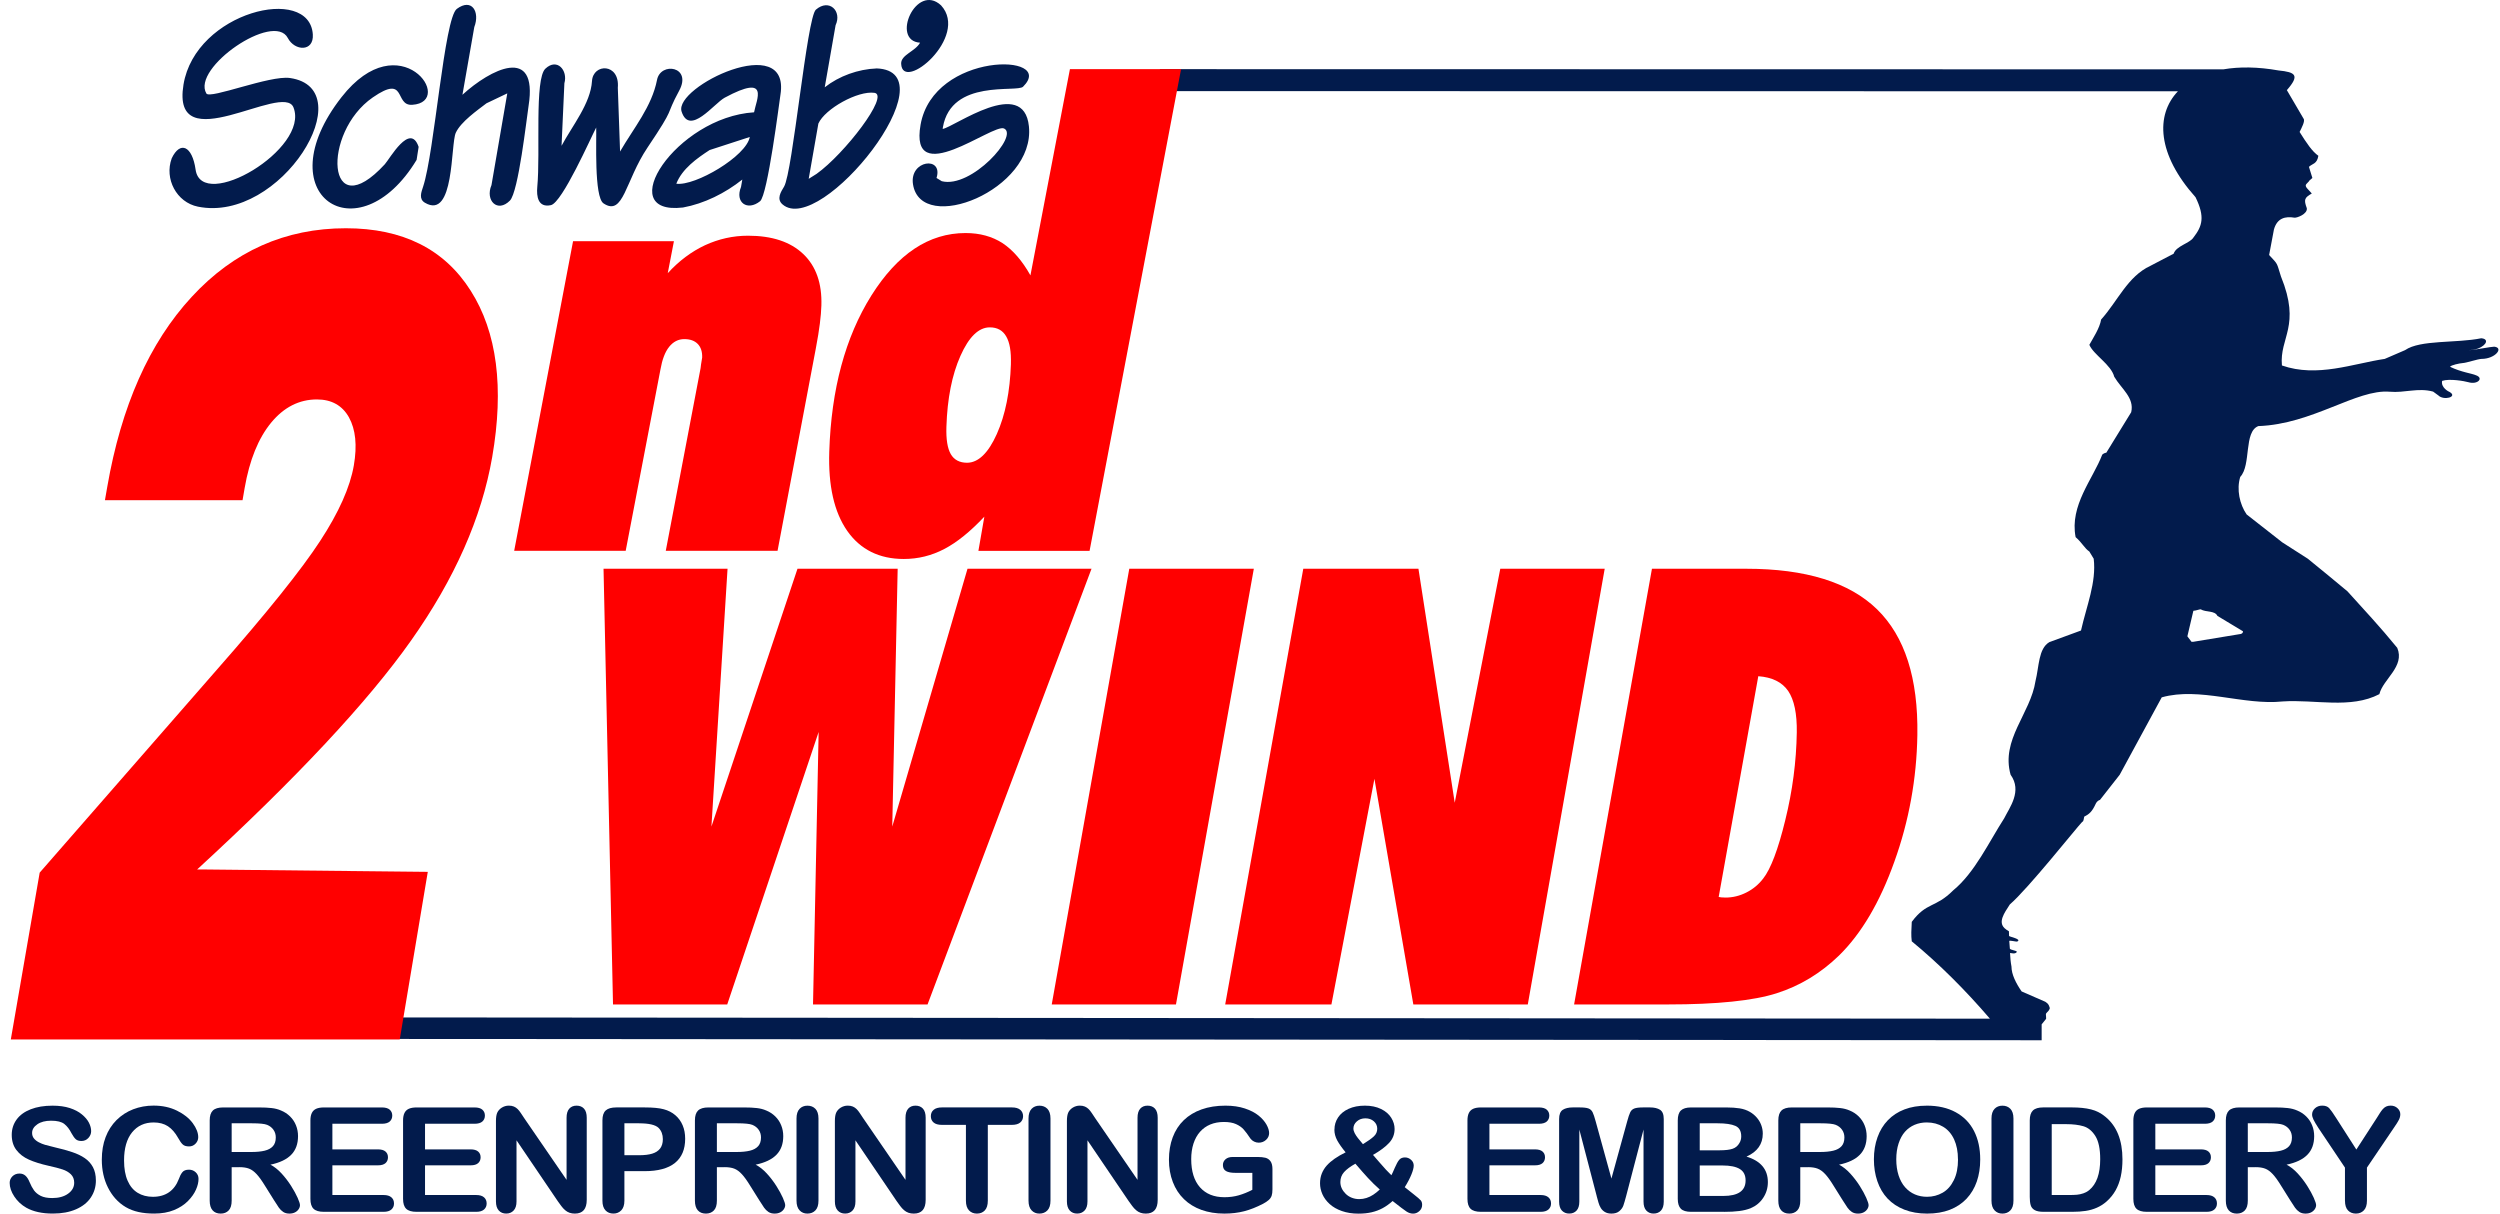 <?xml version="1.0" encoding="UTF-8"?>
<!DOCTYPE svg PUBLIC "-//W3C//DTD SVG 1.1//EN" "http://www.w3.org/Graphics/SVG/1.1/DTD/svg11.dtd">
<!-- Creator: CorelDRAW X5 -->
<svg xmlns="http://www.w3.org/2000/svg" xml:space="preserve" width="103px" height="50px" shape-rendering="geometricPrecision" text-rendering="geometricPrecision" image-rendering="optimizeQuality" fill-rule="evenodd" clip-rule="evenodd"
viewBox="0 0 103 50.065"
 xmlns:xlink="http://www.w3.org/1999/xlink">
 <g id="Layer_x0020_1">
  <g id="_262819632">
   <g>
    <path id="_262820520" fill="#021B4C" fill-rule="nonzero" d="M84.157 42.914l-68.675 -0.054 0 -0.888 66.542 0.052c-1.002,-1.168 -2.09,-2.259 -3.224,-3.191 -0.032,-0.247 -0.017,-0.479 0,-0.803 0.616,-0.829 0.972,-0.559 1.71,-1.3 0.888,-0.727 1.471,-1.99 2.104,-2.973 0.222,-0.447 0.75,-1.121 0.264,-1.795 -0.411,-1.455 0.822,-2.522 1.027,-3.868 0.15,-0.597 0.117,-1.332 0.569,-1.603l1.308 -0.48c0.228,-1.013 0.641,-1.988 0.524,-2.962l-0.18 -0.296c-0.205,-0.139 -0.289,-0.354 -0.566,-0.594 -0.255,-1.308 0.713,-2.392 1.098,-3.404 0.051,-0.048 0.126,-0.078 0.167,-0.078l1.028 -1.672c0.139,-0.597 -0.403,-0.959 -0.7,-1.463 -0.13,-0.503 -0.846,-0.898 -1.027,-1.316 0.147,-0.27 0.428,-0.687 0.486,-1.044 0.688,-0.766 1.094,-1.779 2.029,-2.213l0.964 -0.504c0.097,-0.317 0.671,-0.432 0.813,-0.663 0.369,-0.475 0.486,-0.853 0.089,-1.666 -1.581,-1.767 -1.662,-3.385 -0.728,-4.37l-41.996 -0.007 0 -0.906 43.87 0.008c0.657,-0.113 1.424,-0.106 2.275,0.045 0.708,0.071 0.888,0.195 0.346,0.812l0.69 1.178c0.074,0.101 -0.089,0.393 -0.164,0.548 0.297,0.472 0.519,0.804 0.774,0.983 -0.058,0.349 -0.247,0.317 -0.389,0.456l0.142 0.458 -0.117 0.101c-0.063,0.122 -0.253,0.163 -0.097,0.331l0.19 0.209c-0.298,0.178 -0.339,0.239 -0.205,0.609 0.033,0.24 -0.412,0.404 -0.511,0.389 -0.369,-0.063 -0.713,0.009 -0.846,0.488l-0.198 1.052c0.387,0.418 0.298,0.292 0.487,0.882 0.838,2.059 -0.067,2.514 0.041,3.675 1.455,0.51 2.935,-0.077 4.242,-0.271l0.839 -0.362c0.624,-0.434 2.121,-0.28 3.138,-0.489 0.323,0.022 0.24,0.278 -0.13,0.425 -0.1,0.041 -0.402,0.069 -0.371,0.069 0.263,-0.013 0.896,-0.147 1.038,-0.147 0.411,0.04 0.047,0.504 -0.52,0.504 -0.139,0 -0.65,0.171 -0.772,0.171 -0.134,0.009 -0.494,0.086 -0.528,0.154 0.462,0.225 0.897,0.272 1.069,0.35 0.331,0.114 0.075,0.403 -0.319,0.285 -0.158,-0.045 -0.774,-0.155 -1.077,-0.053 -0.058,0.272 0.26,0.442 0.319,0.463 0.33,0.202 -0.256,0.358 -0.478,0.134l-0.213 -0.155c-0.624,-0.17 -1.174,0.061 -1.791,0.005 -1.365,-0.114 -3.181,1.34 -5.419,1.418 -0.609,0.232 -0.286,1.609 -0.747,2.097 -0.158,0.519 -0.024,1.129 0.264,1.547l1.472 1.153 1.052 0.674 0.881 0.72 0.755 0.626c0.65,0.718 1.366,1.486 2.054,2.331 0.323,0.772 -0.584,1.285 -0.738,1.91 -1.186,0.62 -2.665,0.211 -3.987,0.301 -1.621,0.171 -3.428,-0.61 -4.991,-0.169l-1.735 3.195 -0.813 1.036c-0.109,0.032 -0.156,0.117 -0.181,0.171 -0.142,0.312 -0.264,0.418 -0.469,0.52 -0.026,0.094 -0.017,0.195 -0.084,0.216 -0.246,0.256 -2.243,2.771 -2.984,3.405 -0.245,0.373 -0.483,0.722 -0.222,0.977 0.075,0.07 0.109,0.083 0.184,0.131 0,0.11 0.006,0.131 0.006,0.193 0,0.03 0.56,0.132 0.329,0.232 -0.034,0.009 -0.321,-0.064 -0.321,-0.024 0.007,0.101 0.016,0.207 0.024,0.308 0,0.07 0.347,0.086 0.28,0.155 -0.084,0.101 -0.272,0.008 -0.272,0.04 0.008,0.171 0.025,0.378 0.059,0.549 0,0.325 0.188,0.695 0.419,1.028l0.977 0.426c0.109,0.078 0.134,0.102 0.175,0.224 0.008,0 0.008,0.056 0.008,0.056 -0.058,0.154 -0.159,0.154 -0.159,0.248 0.009,0.093 0.009,0.138 0.009,0.176l-0.184 0.228 0 0.658zm6.252 -16.437l1.923 -0.317c0.051,0 0.139,-0.032 0.131,-0.118l-1.053 -0.634c-0.114,-0.231 -0.469,-0.14 -0.691,-0.272 -0.064,0 -0.164,0.049 -0.302,0.062l-0.247 1.052 0.171 0.227c0,0 0.068,0 0.068,0z"/>
    <path id="_262820208" fill="red" fill-rule="nonzero" d="M21.145 22.723l2.429 -12.773 4.161 0 -0.255 1.32c0.463,-0.507 0.976,-0.89 1.538,-1.154 0.562,-0.259 1.153,-0.392 1.774,-0.392 0.991,0 1.748,0.251 2.277,0.754 0.529,0.502 0.778,1.214 0.749,2.128 -0.007,0.217 -0.027,0.46 -0.062,0.737 -0.034,0.272 -0.088,0.622 -0.17,1.047l-1.576 8.332 -4.611 0 1.436 -7.536c0.001,-0.034 0.007,-0.082 0.018,-0.149 0.031,-0.166 0.046,-0.259 0.047,-0.285 0.008,-0.244 -0.054,-0.43 -0.182,-0.562 -0.128,-0.132 -0.312,-0.2 -0.555,-0.2 -0.246,0 -0.454,0.106 -0.627,0.32 -0.168,0.213 -0.284,0.519 -0.356,0.928l-1.435 7.485 -4.599 0z"/>
    <path id="_2628202081" fill="red" fill-rule="nonzero" d="M41.636 15.012c0.016,-0.507 -0.048,-0.885 -0.193,-1.133 -0.144,-0.251 -0.371,-0.374 -0.677,-0.374 -0.459,0 -0.863,0.391 -1.212,1.178 -0.349,0.784 -0.541,1.759 -0.578,2.921 -0.017,0.519 0.043,0.894 0.181,1.132 0.136,0.234 0.363,0.354 0.669,0.354 0.463,0 0.876,-0.396 1.229,-1.184 0.353,-0.792 0.545,-1.753 0.582,-2.895zm-1.34 7.711l0.245 -1.409c-0.577,0.613 -1.127,1.06 -1.651,1.333 -0.527,0.276 -1.081,0.413 -1.672,0.413 -1.012,0 -1.791,-0.387 -2.333,-1.158 -0.541,-0.775 -0.787,-1.865 -0.742,-3.27 0.082,-2.576 0.662,-4.726 1.738,-6.442 1.08,-1.715 2.371,-2.576 3.885,-2.576 0.591,0 1.098,0.141 1.527,0.417 0.425,0.282 0.81,0.724 1.149,1.329l1.629 -8.507 4.585 0 -3.774 19.871 -4.586 0z"/>
    <polygon id="_262820304" fill="red" fill-rule="nonzero" points="24.831,23.463 29.947,23.463 29.282,34.1 32.832,23.463 36.965,23.463 36.742,34.1 39.846,23.463 44.962,23.463 38.198,41.437 33.473,41.437 33.705,30.196 29.934,41.437 25.222,41.437 "/>
    <polygon id="_2628203041" fill="red" fill-rule="nonzero" points="43.321,41.437 46.52,23.463 51.658,23.463 48.446,41.437 "/>
    <polygon id="_26282030412" fill="red" fill-rule="nonzero" points="50.477,41.437 53.698,23.463 58.449,23.463 59.946,33.116 61.825,23.463 66.133,23.463 62.96,41.437 58.238,41.437 56.633,32.129 54.859,41.437 "/>
    <path id="_262820304123" fill="red" fill-rule="nonzero" d="M64.87 41.437l3.212 -17.974 3.891 0c2.451,0 4.252,0.559 5.395,1.673 1.147,1.118 1.7,2.845 1.663,5.186 -0.029,1.803 -0.345,3.547 -0.948,5.223 -0.599,1.681 -1.363,2.971 -2.285,3.875 -0.751,0.727 -1.607,1.248 -2.57,1.555 -0.96,0.307 -2.458,0.462 -4.488,0.462l-3.87 0zm5.966 -4.434c0.034,0.009 0.068,0.013 0.107,0.017 0.039,0.004 0.095,0.008 0.172,0.008 0.301,0 0.59,-0.071 0.863,-0.21 0.277,-0.139 0.508,-0.332 0.697,-0.58 0.307,-0.391 0.612,-1.193 0.907,-2.404 0.299,-1.21 0.456,-2.416 0.475,-3.614 0.012,-0.777 -0.107,-1.349 -0.355,-1.715 -0.252,-0.366 -0.662,-0.567 -1.233,-0.609l-1.634 9.107z"/>
    <path id="_262820400" fill="red" fill-rule="nonzero" d="M0.379 42.882l1.191 -6.882 7.323 -8.388c2.063,-2.348 3.475,-4.111 4.244,-5.29 0.776,-1.186 1.238,-2.224 1.393,-3.121 0.143,-0.827 0.074,-1.483 -0.2,-1.982 -0.275,-0.492 -0.719,-0.741 -1.323,-0.741 -0.731,0 -1.362,0.32 -1.889,0.959 -0.526,0.64 -0.892,1.537 -1.093,2.7l-0.086 0.499 -5.677 0 0.095 -0.546c0.578,-3.339 1.739,-5.953 3.483,-7.841 1.739,-1.888 3.864,-2.833 6.361,-2.833 2.343,0 4.061,0.858 5.149,2.575 1.089,1.709 1.384,4.003 0.888,6.866 -0.432,2.497 -1.55,5.025 -3.348,7.569 -1.797,2.543 -4.739,5.688 -8.823,9.441l0.152 -0 9.362 0.1 -1.157 6.915 -16.046 0z"/>
    <path id="_262820352" fill="#021B4C" d="M7.015 6.535c0.349,-0.736 0.848,-0.521 0.987,0.462 0.25,1.772 4.719,-0.855 4.037,-2.568 -0.423,-1.061 -5.062,2.245 -4.536,-0.941 0.496,-3.006 5.2,-4.136 5.335,-2.069 0.047,0.729 -0.749,0.692 -1.031,0.15 -0.574,-1.106 -3.983,1.234 -3.36,2.288 0.145,0.245 2.62,-0.759 3.447,-0.639 3.025,0.435 -0.373,6.001 -3.796,5.307 -0.884,-0.179 -1.39,-1.15 -1.082,-1.99zm10.104 0.062c-2.408,3.98 -6.263,1.459 -3.096,-2.59 2.409,-3.078 4.727,0.205 2.913,0.317 -0.747,0.046 -0.208,-1.283 -1.623,-0.306 -2.119,1.463 -1.91,5.374 0.494,2.759 0.201,-0.219 1.046,-1.752 1.396,-0.717l-0.084 0.537zm2.89 -2.341c-0.385,0.294 -1.062,0.767 -1.272,1.218 -0.221,0.474 -0.046,3.62 -1.276,2.889 -0.261,-0.155 -0.147,-0.439 -0.074,-0.66 0.471,-1.419 0.87,-6.951 1.392,-7.337 0.623,-0.461 0.96,0.128 0.72,0.751l-0.489 2.793c1.145,-1.046 3.122,-2.067 2.73,0.447 -0.083,0.532 -0.418,3.56 -0.771,3.918 -0.51,0.518 -1.03,-0.001 -0.761,-0.638l0.652 -3.785 -0.851 0.406zm5.411 -0.64l0.093 2.635c0.565,-0.975 1.309,-1.851 1.525,-2.956 0.148,-0.757 1.457,-0.558 0.914,0.445 -0.61,1.127 -0.107,0.562 -1.306,2.346 -0.927,1.38 -0.988,2.853 -1.815,2.305 -0.397,-0.263 -0.283,-2.662 -0.303,-3.13 -0.2,0.375 -1.4,3.101 -1.868,3.202 -0.534,0.115 -0.599,-0.362 -0.562,-0.753 0.134,-1.432 -0.12,-4.447 0.334,-4.877 0.486,-0.459 0.936,0.074 0.784,0.602l-0.117 2.58c0.438,-0.82 1.199,-1.744 1.256,-2.671 0.045,-0.737 1.148,-0.747 1.066,0.27zm2.682 4.945c-2.928,0.338 -0.28,-3.726 2.939,-3.928 0.089,-0.509 0.679,-1.619 -1.21,-0.604 -0.438,0.235 -1.448,1.598 -1.78,0.572 -0.33,-1.02 4.498,-3.341 4.079,-0.697 -0.05,0.312 -0.527,4.144 -0.841,4.397 -0.52,0.417 -1.047,0.055 -0.786,-0.588l0.053 -0.306c-0.705,0.561 -1.566,0.992 -2.454,1.155zm1.105 -2.371c-0.529,0.345 -1.134,0.775 -1.374,1.389 0.78,0.107 2.892,-1.137 3.031,-1.928l-1.657 0.539zm4.415 0.981c1.143,-0.813 3.022,-3.249 2.386,-3.341 -0.681,-0.098 -2.039,0.654 -2.314,1.267l-0.399 2.28 0.328 -0.206zm2.47 -4.349c3.146,0.113 -2.303,6.962 -3.875,5.612 -0.264,-0.226 -0.067,-0.521 0.061,-0.734 0.357,-0.596 0.942,-6.981 1.313,-7.301 0.549,-0.474 1.086,0.06 0.813,0.642l-0.448 2.561c0.593,-0.468 1.385,-0.75 2.137,-0.778zm2.663 -2.601c1.186,1.295 -1.599,3.632 -1.646,2.406 -0.014,-0.366 0.59,-0.509 0.78,-0.866 -1.223,-0.076 -0.161,-2.489 0.866,-1.54zm0.032 7.255c1.22,0.307 3.19,-1.89 2.565,-2.176 -0.464,-0.212 -3.923,2.563 -3.442,-0.155 0.535,-3.023 5.633,-2.961 4.228,-1.568 -0.254,0.252 -2.958,-0.338 -3.307,1.671l-0.009 0.072c0.486,-0.086 3.345,-2.193 3.558,-0.106 0.268,2.62 -4.45,4.496 -4.782,2.391 -0.159,-1.004 1.26,-1.182 0.97,-0.263l0.219 0.135z"/>
   </g>
   <path id="_262819680" fill="#021B4C" fill-rule="nonzero" d="M3.889 48.698c0,0.261 -0.07,0.495 -0.209,0.703 -0.138,0.207 -0.343,0.37 -0.612,0.487 -0.269,0.117 -0.587,0.176 -0.956,0.176 -0.442,0 -0.805,-0.08 -1.093,-0.241 -0.203,-0.116 -0.369,-0.27 -0.496,-0.463 -0.127,-0.192 -0.191,-0.38 -0.191,-0.562 0,-0.105 0.039,-0.197 0.115,-0.272 0.076,-0.075 0.173,-0.113 0.292,-0.113 0.096,0 0.176,0.03 0.243,0.088 0.066,0.059 0.122,0.146 0.169,0.262 0.057,0.137 0.119,0.252 0.185,0.344 0.066,0.091 0.159,0.167 0.279,0.228 0.12,0.059 0.277,0.089 0.473,0.089 0.269,0 0.487,-0.06 0.654,-0.18 0.168,-0.12 0.252,-0.271 0.252,-0.451 0,-0.142 -0.045,-0.259 -0.135,-0.348 -0.091,-0.089 -0.208,-0.157 -0.351,-0.203 -0.144,-0.047 -0.335,-0.097 -0.576,-0.15 -0.321,-0.072 -0.591,-0.157 -0.808,-0.254 -0.217,-0.097 -0.389,-0.23 -0.516,-0.397 -0.127,-0.167 -0.191,-0.375 -0.191,-0.624 0,-0.237 0.067,-0.447 0.201,-0.632 0.134,-0.184 0.329,-0.325 0.584,-0.424 0.254,-0.099 0.553,-0.148 0.897,-0.148 0.275,0 0.512,0.033 0.713,0.098 0.201,0.066 0.367,0.152 0.499,0.262 0.132,0.108 0.229,0.223 0.29,0.342 0.061,0.119 0.092,0.236 0.092,0.35 0,0.103 -0.038,0.197 -0.114,0.28 -0.076,0.083 -0.172,0.125 -0.286,0.125 -0.104,0 -0.182,-0.025 -0.236,-0.075 -0.054,-0.049 -0.112,-0.131 -0.175,-0.245 -0.082,-0.163 -0.179,-0.29 -0.294,-0.381 -0.114,-0.091 -0.297,-0.136 -0.549,-0.136 -0.234,0 -0.423,0.049 -0.566,0.148 -0.144,0.099 -0.216,0.218 -0.216,0.357 0,0.086 0.024,0.161 0.073,0.223 0.049,0.063 0.117,0.117 0.202,0.162 0.086,0.044 0.172,0.08 0.259,0.105 0.088,0.025 0.231,0.062 0.433,0.111 0.252,0.057 0.48,0.119 0.685,0.189 0.205,0.068 0.378,0.151 0.522,0.25 0.144,0.097 0.255,0.222 0.336,0.371 0.08,0.15 0.121,0.334 0.121,0.551z"/>
   <path id="_2628196801" fill="#021B4C" fill-rule="nonzero" d="M8.123 48.632c0,0.136 -0.034,0.285 -0.105,0.444 -0.07,0.16 -0.18,0.317 -0.331,0.47 -0.15,0.153 -0.343,0.279 -0.576,0.374 -0.234,0.096 -0.507,0.144 -0.819,0.144 -0.235,0 -0.45,-0.021 -0.644,-0.064 -0.193,-0.043 -0.369,-0.11 -0.526,-0.202 -0.157,-0.091 -0.303,-0.211 -0.436,-0.36 -0.118,-0.134 -0.219,-0.286 -0.302,-0.453 -0.084,-0.168 -0.146,-0.347 -0.188,-0.537 -0.042,-0.19 -0.063,-0.392 -0.063,-0.605 0,-0.347 0.052,-0.658 0.157,-0.932 0.105,-0.275 0.255,-0.508 0.45,-0.704 0.196,-0.194 0.424,-0.343 0.687,-0.445 0.263,-0.101 0.543,-0.152 0.84,-0.152 0.363,0 0.685,0.069 0.968,0.209 0.283,0.139 0.499,0.311 0.65,0.516 0.15,0.205 0.226,0.398 0.226,0.581 0,0.099 -0.038,0.188 -0.111,0.264 -0.073,0.076 -0.161,0.114 -0.266,0.114 -0.116,0 -0.203,-0.026 -0.26,-0.079 -0.058,-0.052 -0.123,-0.144 -0.194,-0.273 -0.119,-0.214 -0.258,-0.373 -0.417,-0.479 -0.16,-0.105 -0.357,-0.158 -0.591,-0.158 -0.373,0 -0.669,0.136 -0.89,0.408 -0.221,0.273 -0.331,0.66 -0.331,1.161 0,0.335 0.049,0.614 0.147,0.835 0.097,0.223 0.235,0.389 0.415,0.499 0.179,0.109 0.389,0.164 0.629,0.164 0.26,0 0.48,-0.062 0.661,-0.186 0.18,-0.124 0.316,-0.307 0.408,-0.549 0.039,-0.113 0.086,-0.206 0.144,-0.277 0.056,-0.072 0.148,-0.107 0.274,-0.107 0.108,0 0.201,0.036 0.278,0.108 0.077,0.072 0.116,0.162 0.116,0.271z"/>
   <path id="_26281968012" fill="#021B4C" fill-rule="nonzero" d="M9.808 48.15l-0.318 0 0 1.384c0,0.182 -0.042,0.316 -0.125,0.402 -0.083,0.086 -0.193,0.129 -0.327,0.129 -0.144,0 -0.256,-0.045 -0.335,-0.135 -0.079,-0.09 -0.119,-0.222 -0.119,-0.396l0 -3.314c0,-0.188 0.044,-0.324 0.131,-0.408 0.088,-0.084 0.229,-0.126 0.424,-0.126l1.474 0c0.203,0 0.377,0.008 0.522,0.025 0.145,0.016 0.275,0.05 0.391,0.101 0.141,0.057 0.265,0.138 0.373,0.244 0.107,0.106 0.19,0.229 0.245,0.369 0.056,0.139 0.084,0.288 0.084,0.445 0,0.321 -0.094,0.578 -0.282,0.769 -0.189,0.193 -0.474,0.328 -0.857,0.408 0.16,0.082 0.315,0.205 0.462,0.365 0.146,0.16 0.277,0.331 0.392,0.512 0.115,0.182 0.204,0.345 0.269,0.491 0.064,0.146 0.096,0.247 0.096,0.301 0,0.057 -0.019,0.113 -0.056,0.169 -0.038,0.055 -0.088,0.099 -0.154,0.132 -0.066,0.032 -0.141,0.048 -0.226,0.048 -0.101,0 -0.188,-0.023 -0.256,-0.069 -0.069,-0.046 -0.128,-0.104 -0.178,-0.175 -0.05,-0.07 -0.118,-0.175 -0.203,-0.312l-0.364 -0.582c-0.13,-0.214 -0.247,-0.376 -0.349,-0.487 -0.103,-0.111 -0.207,-0.188 -0.314,-0.229 -0.105,-0.041 -0.239,-0.062 -0.399,-0.062zm0.519 -1.81l-0.837 0 0 1.184 0.812 0c0.218,0 0.401,-0.018 0.55,-0.054 0.148,-0.036 0.261,-0.098 0.34,-0.185 0.078,-0.087 0.118,-0.207 0.118,-0.36 0,-0.119 -0.031,-0.225 -0.095,-0.316 -0.063,-0.091 -0.15,-0.159 -0.262,-0.205 -0.105,-0.043 -0.314,-0.064 -0.625,-0.064z"/>
   <path id="_262819680123" fill="#021B4C" fill-rule="nonzero" d="M15.687 46.358l-2.042 0 0 1.058 1.881 0c0.138,0 0.242,0.03 0.31,0.089 0.068,0.06 0.102,0.138 0.102,0.237 0,0.098 -0.033,0.178 -0.1,0.24 -0.068,0.061 -0.172,0.092 -0.312,0.092l-1.881 0 0 1.225 2.112 0c0.143,0 0.25,0.032 0.322,0.095 0.073,0.064 0.108,0.148 0.108,0.254 0,0.102 -0.035,0.184 -0.108,0.249 -0.072,0.063 -0.179,0.095 -0.322,0.095l-2.463 0c-0.197,0 -0.34,-0.042 -0.426,-0.126 -0.087,-0.084 -0.129,-0.221 -0.129,-0.408l0 -3.238c0,-0.125 0.02,-0.228 0.059,-0.307 0.039,-0.079 0.099,-0.137 0.181,-0.173 0.082,-0.036 0.188,-0.054 0.316,-0.054l2.393 0c0.145,0 0.252,0.031 0.322,0.092 0.07,0.062 0.105,0.142 0.105,0.243 0,0.102 -0.036,0.184 -0.105,0.246 -0.07,0.061 -0.177,0.092 -0.322,0.092z"/>
   <path id="_2628196801234" fill="#021B4C" fill-rule="nonzero" d="M19.509 46.358l-2.042 0 0 1.058 1.881 0c0.138,0 0.242,0.03 0.31,0.089 0.068,0.06 0.102,0.138 0.102,0.237 0,0.098 -0.033,0.178 -0.1,0.24 -0.068,0.061 -0.172,0.092 -0.312,0.092l-1.881 0 0 1.225 2.112 0c0.143,0 0.25,0.032 0.322,0.095 0.073,0.064 0.108,0.148 0.108,0.254 0,0.102 -0.035,0.184 -0.108,0.249 -0.072,0.063 -0.179,0.095 -0.322,0.095l-2.463 0c-0.197,0 -0.34,-0.042 -0.426,-0.126 -0.087,-0.084 -0.129,-0.221 -0.129,-0.408l0 -3.238c0,-0.125 0.02,-0.228 0.059,-0.307 0.039,-0.079 0.099,-0.137 0.181,-0.173 0.082,-0.036 0.188,-0.054 0.316,-0.054l2.393 0c0.145,0 0.252,0.031 0.322,0.092 0.07,0.062 0.105,0.142 0.105,0.243 0,0.102 -0.036,0.184 -0.105,0.246 -0.07,0.061 -0.177,0.092 -0.322,0.092z"/>
   <path id="_26281968012345" fill="#021B4C" fill-rule="nonzero" d="M21.564 46.135l1.742 2.538 0 -2.562c0,-0.167 0.038,-0.291 0.111,-0.374 0.074,-0.083 0.174,-0.125 0.301,-0.125 0.13,0 0.232,0.041 0.308,0.124 0.075,0.083 0.112,0.209 0.112,0.375l0 3.387c0,0.378 -0.163,0.567 -0.489,0.567 -0.081,0 -0.154,-0.011 -0.22,-0.034 -0.065,-0.022 -0.126,-0.058 -0.183,-0.107 -0.056,-0.048 -0.109,-0.106 -0.158,-0.172 -0.049,-0.065 -0.098,-0.132 -0.147,-0.202l-1.7 -2.508 0 2.523c0,0.165 -0.04,0.289 -0.119,0.373 -0.079,0.084 -0.181,0.126 -0.305,0.126 -0.128,0 -0.231,-0.042 -0.308,-0.127 -0.077,-0.085 -0.116,-0.209 -0.116,-0.372l0 -3.322c0,-0.142 0.017,-0.252 0.049,-0.332 0.039,-0.088 0.102,-0.161 0.192,-0.217 0.09,-0.055 0.187,-0.083 0.291,-0.083 0.081,0 0.15,0.013 0.209,0.038 0.058,0.025 0.109,0.06 0.153,0.103 0.044,0.043 0.088,0.098 0.134,0.168 0.046,0.068 0.094,0.139 0.143,0.215z"/>
   <path id="_262819680123456" fill="#021B4C" fill-rule="nonzero" d="M26.522 48.314l-0.83 0 0 1.219c0,0.175 -0.043,0.306 -0.128,0.396 -0.086,0.09 -0.194,0.135 -0.324,0.135 -0.135,0 -0.246,-0.044 -0.329,-0.133 -0.083,-0.089 -0.125,-0.221 -0.125,-0.392l0 -3.32c0,-0.192 0.046,-0.329 0.138,-0.411 0.092,-0.082 0.236,-0.123 0.437,-0.123l1.163 0c0.344,0 0.607,0.025 0.793,0.076 0.183,0.049 0.342,0.13 0.475,0.244 0.133,0.114 0.234,0.253 0.303,0.417 0.07,0.164 0.104,0.35 0.104,0.555 0,0.439 -0.141,0.771 -0.421,0.998 -0.281,0.226 -0.699,0.339 -1.255,0.339zm-0.22 -1.974l-0.61 0 0 1.317 0.61 0c0.214,0 0.392,-0.021 0.535,-0.064 0.143,-0.043 0.252,-0.114 0.328,-0.212 0.075,-0.098 0.113,-0.227 0.113,-0.385 0,-0.191 -0.058,-0.345 -0.174,-0.465 -0.13,-0.127 -0.398,-0.19 -0.802,-0.19z"/>
   <path id="_2628196801234567" fill="#021B4C" fill-rule="nonzero" d="M29.825 48.15l-0.318 0 0 1.384c0,0.182 -0.042,0.316 -0.125,0.402 -0.083,0.086 -0.193,0.129 -0.327,0.129 -0.144,0 -0.256,-0.045 -0.335,-0.135 -0.079,-0.09 -0.119,-0.222 -0.119,-0.396l0 -3.314c0,-0.188 0.044,-0.324 0.131,-0.408 0.088,-0.084 0.229,-0.126 0.424,-0.126l1.474 0c0.203,0 0.377,0.008 0.522,0.025 0.145,0.016 0.275,0.05 0.391,0.101 0.141,0.057 0.265,0.138 0.373,0.244 0.107,0.106 0.19,0.229 0.245,0.369 0.056,0.139 0.084,0.288 0.084,0.445 0,0.321 -0.094,0.578 -0.282,0.769 -0.189,0.193 -0.474,0.328 -0.857,0.408 0.16,0.082 0.315,0.205 0.462,0.365 0.146,0.16 0.277,0.331 0.392,0.512 0.115,0.182 0.204,0.345 0.269,0.491 0.064,0.146 0.096,0.247 0.096,0.301 0,0.057 -0.019,0.113 -0.056,0.169 -0.038,0.055 -0.088,0.099 -0.154,0.132 -0.066,0.032 -0.141,0.048 -0.226,0.048 -0.101,0 -0.188,-0.023 -0.256,-0.069 -0.069,-0.046 -0.128,-0.104 -0.178,-0.175 -0.05,-0.07 -0.118,-0.175 -0.203,-0.312l-0.364 -0.582c-0.13,-0.214 -0.247,-0.376 -0.349,-0.487 -0.103,-0.111 -0.207,-0.188 -0.314,-0.229 -0.105,-0.041 -0.239,-0.062 -0.399,-0.062zm0.519 -1.81l-0.837 0 0 1.184 0.812 0c0.218,0 0.401,-0.018 0.55,-0.054 0.148,-0.036 0.261,-0.098 0.34,-0.185 0.078,-0.087 0.118,-0.207 0.118,-0.36 0,-0.119 -0.031,-0.225 -0.095,-0.316 -0.063,-0.091 -0.15,-0.159 -0.262,-0.205 -0.105,-0.043 -0.314,-0.064 -0.625,-0.064z"/>
   <path id="_26281968012345678" fill="#021B4C" fill-rule="nonzero" d="M32.792 49.534l0 -3.393c0,-0.176 0.042,-0.308 0.125,-0.396 0.083,-0.088 0.192,-0.132 0.324,-0.132 0.136,0 0.246,0.043 0.33,0.13 0.084,0.087 0.127,0.221 0.127,0.398l0 3.393c0,0.178 -0.043,0.311 -0.127,0.399 -0.084,0.088 -0.195,0.132 -0.33,0.132 -0.13,0 -0.238,-0.044 -0.322,-0.133 -0.084,-0.089 -0.127,-0.222 -0.127,-0.398z"/>
   <path id="_262819680123456789" fill="#021B4C" fill-rule="nonzero" d="M35.546 46.135l1.742 2.538 0 -2.562c0,-0.167 0.038,-0.291 0.111,-0.374 0.074,-0.083 0.174,-0.125 0.301,-0.125 0.13,0 0.232,0.041 0.308,0.124 0.075,0.083 0.112,0.209 0.112,0.375l0 3.387c0,0.378 -0.163,0.567 -0.489,0.567 -0.081,0 -0.154,-0.011 -0.22,-0.034 -0.065,-0.022 -0.126,-0.058 -0.183,-0.107 -0.056,-0.048 -0.109,-0.106 -0.158,-0.172 -0.049,-0.065 -0.098,-0.132 -0.147,-0.202l-1.7 -2.508 0 2.523c0,0.165 -0.04,0.289 -0.119,0.373 -0.079,0.084 -0.181,0.126 -0.305,0.126 -0.128,0 -0.231,-0.042 -0.308,-0.127 -0.077,-0.085 -0.116,-0.209 -0.116,-0.372l0 -3.322c0,-0.142 0.017,-0.252 0.049,-0.332 0.039,-0.088 0.102,-0.161 0.192,-0.217 0.09,-0.055 0.187,-0.083 0.291,-0.083 0.081,0 0.15,0.013 0.209,0.038 0.058,0.025 0.109,0.06 0.153,0.103 0.044,0.043 0.088,0.098 0.134,0.168 0.046,0.068 0.094,0.139 0.143,0.215z"/>
   <path id="_26281968012345678910" fill="#021B4C" fill-rule="nonzero" d="M41.673 46.405l-0.989 0 0 3.129c0,0.18 -0.042,0.314 -0.125,0.401 -0.083,0.087 -0.192,0.13 -0.324,0.13 -0.134,0 -0.243,-0.044 -0.327,-0.132 -0.084,-0.088 -0.127,-0.222 -0.127,-0.399l0 -3.129 -0.989 0c-0.155,0 -0.27,-0.033 -0.345,-0.098 -0.076,-0.066 -0.113,-0.152 -0.113,-0.261 0,-0.111 0.04,-0.2 0.118,-0.264 0.078,-0.065 0.192,-0.097 0.341,-0.097l2.881 0c0.157,0 0.273,0.033 0.35,0.1 0.076,0.066 0.115,0.153 0.115,0.261 0,0.108 -0.04,0.195 -0.117,0.261 -0.077,0.065 -0.193,0.098 -0.348,0.098z"/>
   <path id="_2628196801234567891011" fill="#021B4C" fill-rule="nonzero" d="M42.363 49.534l0 -3.393c0,-0.176 0.042,-0.308 0.125,-0.396 0.083,-0.088 0.192,-0.132 0.324,-0.132 0.136,0 0.246,0.043 0.33,0.13 0.084,0.087 0.127,0.221 0.127,0.398l0 3.393c0,0.178 -0.043,0.311 -0.127,0.399 -0.084,0.088 -0.195,0.132 -0.33,0.132 -0.13,0 -0.238,-0.044 -0.322,-0.133 -0.084,-0.089 -0.127,-0.222 -0.127,-0.398z"/>
   <path id="_262819680123456789101112" fill="#021B4C" fill-rule="nonzero" d="M45.118 46.135l1.742 2.538 0 -2.562c0,-0.167 0.038,-0.291 0.111,-0.374 0.074,-0.083 0.174,-0.125 0.301,-0.125 0.13,0 0.232,0.041 0.308,0.124 0.075,0.083 0.112,0.209 0.112,0.375l0 3.387c0,0.378 -0.163,0.567 -0.489,0.567 -0.081,0 -0.154,-0.011 -0.22,-0.034 -0.065,-0.022 -0.126,-0.058 -0.183,-0.107 -0.056,-0.048 -0.109,-0.106 -0.158,-0.172 -0.049,-0.065 -0.098,-0.132 -0.147,-0.202l-1.7 -2.508 0 2.523c0,0.165 -0.04,0.289 -0.119,0.373 -0.079,0.084 -0.181,0.126 -0.305,0.126 -0.128,0 -0.231,-0.042 -0.308,-0.127 -0.077,-0.085 -0.116,-0.209 -0.116,-0.372l0 -3.322c0,-0.142 0.017,-0.252 0.049,-0.332 0.039,-0.088 0.102,-0.161 0.192,-0.217 0.09,-0.055 0.187,-0.083 0.291,-0.083 0.081,0 0.15,0.013 0.209,0.038 0.058,0.025 0.109,0.06 0.153,0.103 0.044,0.043 0.088,0.098 0.134,0.168 0.046,0.068 0.094,0.139 0.143,0.215z"/>
   <path id="_26281968012345678910111213" fill="#021B4C" fill-rule="nonzero" d="M52.426 48.241l0 0.825c0,0.109 -0.011,0.198 -0.033,0.263 -0.023,0.065 -0.064,0.125 -0.124,0.178 -0.061,0.053 -0.136,0.104 -0.23,0.153 -0.271,0.14 -0.531,0.244 -0.781,0.308 -0.25,0.065 -0.523,0.097 -0.818,0.097 -0.345,0 -0.657,-0.051 -0.941,-0.152 -0.283,-0.102 -0.524,-0.25 -0.723,-0.444 -0.2,-0.194 -0.353,-0.428 -0.459,-0.705 -0.107,-0.276 -0.161,-0.585 -0.161,-0.926 0,-0.334 0.052,-0.641 0.155,-0.919 0.104,-0.279 0.257,-0.514 0.458,-0.708 0.201,-0.194 0.447,-0.343 0.736,-0.445 0.289,-0.103 0.617,-0.154 0.983,-0.154 0.302,0 0.568,0.039 0.8,0.116 0.232,0.077 0.42,0.175 0.565,0.292 0.145,0.117 0.253,0.242 0.327,0.373 0.073,0.131 0.109,0.248 0.109,0.35 0,0.109 -0.042,0.203 -0.126,0.28 -0.086,0.078 -0.187,0.116 -0.304,0.116 -0.066,0 -0.128,-0.015 -0.188,-0.044 -0.061,-0.029 -0.111,-0.07 -0.151,-0.123 -0.112,-0.169 -0.206,-0.295 -0.284,-0.381 -0.077,-0.086 -0.181,-0.159 -0.312,-0.218 -0.131,-0.059 -0.299,-0.088 -0.502,-0.088 -0.209,0 -0.397,0.035 -0.562,0.104 -0.165,0.069 -0.306,0.171 -0.423,0.303 -0.117,0.131 -0.206,0.294 -0.269,0.485 -0.061,0.192 -0.093,0.405 -0.093,0.638 0,0.505 0.121,0.894 0.362,1.166 0.242,0.272 0.577,0.408 1.009,0.408 0.211,0 0.408,-0.026 0.591,-0.079 0.184,-0.053 0.371,-0.128 0.56,-0.227l0 -0.699 -0.702 0c-0.169,0 -0.297,-0.024 -0.383,-0.073 -0.086,-0.049 -0.129,-0.132 -0.129,-0.25 0,-0.096 0.036,-0.175 0.108,-0.238 0.072,-0.063 0.171,-0.094 0.295,-0.094l1.028 0c0.126,0 0.234,0.011 0.321,0.032 0.087,0.022 0.158,0.07 0.211,0.144 0.054,0.074 0.081,0.185 0.081,0.335z"/>
   <path id="_2628196801234567891011121314" fill="#021B4C" fill-rule="nonzero" d="M54.984 46.599c0,-0.182 0.049,-0.349 0.148,-0.498 0.098,-0.15 0.243,-0.269 0.434,-0.357 0.192,-0.088 0.416,-0.132 0.674,-0.132 0.256,0 0.478,0.046 0.666,0.138 0.188,0.091 0.327,0.213 0.42,0.361 0.093,0.148 0.139,0.304 0.139,0.464 0,0.22 -0.075,0.41 -0.226,0.573 -0.15,0.163 -0.372,0.328 -0.665,0.496 0.102,0.116 0.196,0.225 0.283,0.326 0.088,0.102 0.172,0.198 0.253,0.285 0.081,0.088 0.157,0.165 0.223,0.227 0.03,-0.055 0.078,-0.157 0.142,-0.309 0.065,-0.15 0.124,-0.259 0.18,-0.326 0.056,-0.066 0.135,-0.099 0.236,-0.099 0.096,0 0.18,0.033 0.253,0.098 0.074,0.065 0.11,0.145 0.11,0.24 0,0.086 -0.031,0.208 -0.095,0.365 -0.064,0.157 -0.154,0.333 -0.275,0.525 0.076,0.062 0.195,0.157 0.359,0.285 0.164,0.127 0.264,0.215 0.302,0.26 0.038,0.046 0.056,0.107 0.056,0.184 0,0.101 -0.038,0.188 -0.115,0.257 -0.076,0.069 -0.161,0.104 -0.255,0.104 -0.096,0 -0.188,-0.029 -0.277,-0.088 -0.09,-0.059 -0.281,-0.203 -0.571,-0.432 -0.132,0.119 -0.269,0.218 -0.41,0.294 -0.142,0.077 -0.293,0.133 -0.455,0.171 -0.162,0.037 -0.342,0.056 -0.542,0.056 -0.254,0 -0.482,-0.036 -0.685,-0.107 -0.203,-0.071 -0.371,-0.167 -0.505,-0.289 -0.134,-0.122 -0.234,-0.257 -0.299,-0.404 -0.065,-0.148 -0.098,-0.299 -0.098,-0.451 0,-0.146 0.024,-0.282 0.073,-0.404 0.049,-0.122 0.118,-0.233 0.206,-0.332 0.089,-0.098 0.198,-0.193 0.327,-0.282 0.129,-0.089 0.279,-0.176 0.45,-0.26 -0.153,-0.185 -0.268,-0.348 -0.347,-0.492 -0.078,-0.144 -0.117,-0.292 -0.117,-0.444zm0.864 1.407c-0.207,0.115 -0.362,0.231 -0.466,0.346 -0.103,0.115 -0.154,0.253 -0.154,0.411 0,0.09 0.018,0.176 0.056,0.259 0.038,0.082 0.093,0.158 0.165,0.229 0.073,0.071 0.156,0.124 0.252,0.161 0.096,0.037 0.197,0.056 0.302,0.056 0.104,0 0.204,-0.016 0.302,-0.047 0.098,-0.031 0.191,-0.076 0.278,-0.133 0.088,-0.058 0.178,-0.129 0.271,-0.216 -0.18,-0.16 -0.344,-0.32 -0.488,-0.477 -0.145,-0.157 -0.318,-0.354 -0.519,-0.589zm0.312 -0.805c0.207,-0.127 0.357,-0.235 0.45,-0.322 0.093,-0.086 0.139,-0.192 0.139,-0.315 0,-0.121 -0.046,-0.224 -0.139,-0.306 -0.093,-0.082 -0.209,-0.123 -0.35,-0.123 -0.141,0 -0.257,0.042 -0.352,0.126 -0.095,0.084 -0.142,0.182 -0.142,0.297 0,0.058 0.018,0.121 0.053,0.19 0.035,0.067 0.08,0.134 0.132,0.201 0.053,0.067 0.123,0.151 0.209,0.253z"/>
   <path id="_262819680123456789101112131415" fill="#021B4C" fill-rule="nonzero" d="M63.419 46.358l-2.042 0 0 1.058 1.881 0c0.138,0 0.242,0.03 0.31,0.089 0.068,0.06 0.102,0.138 0.102,0.237 0,0.098 -0.033,0.178 -0.1,0.24 -0.068,0.061 -0.172,0.092 -0.312,0.092l-1.881 0 0 1.225 2.112 0c0.143,0 0.25,0.032 0.322,0.095 0.073,0.064 0.108,0.148 0.108,0.254 0,0.102 -0.035,0.184 -0.108,0.249 -0.072,0.063 -0.179,0.095 -0.322,0.095l-2.463 0c-0.197,0 -0.34,-0.042 -0.426,-0.126 -0.087,-0.084 -0.129,-0.221 -0.129,-0.408l0 -3.238c0,-0.125 0.02,-0.228 0.059,-0.307 0.039,-0.079 0.099,-0.137 0.181,-0.173 0.082,-0.036 0.188,-0.054 0.316,-0.054l2.393 0c0.145,0 0.252,0.031 0.322,0.092 0.07,0.062 0.105,0.142 0.105,0.243 0,0.102 -0.036,0.184 -0.105,0.246 -0.07,0.061 -0.177,0.092 -0.322,0.092z"/>
   <path id="_26281968012345678910111213141516" fill="#021B4C" fill-rule="nonzero" d="M65.803 49.342l-0.717 -2.744 0 2.973c0,0.165 -0.039,0.288 -0.115,0.37 -0.076,0.082 -0.177,0.123 -0.303,0.123 -0.123,0 -0.222,-0.041 -0.3,-0.122 -0.077,-0.081 -0.116,-0.205 -0.116,-0.371l0 -3.407c0,-0.188 0.051,-0.315 0.152,-0.381 0.102,-0.065 0.24,-0.098 0.412,-0.098l0.282 0c0.169,0 0.29,0.015 0.368,0.044 0.076,0.029 0.132,0.082 0.169,0.158 0.037,0.076 0.078,0.201 0.125,0.373l0.65 2.36 0.65 -2.36c0.047,-0.173 0.088,-0.297 0.125,-0.373 0.036,-0.076 0.093,-0.129 0.17,-0.158 0.076,-0.029 0.199,-0.044 0.368,-0.044l0.28 0c0.173,0 0.311,0.033 0.413,0.098 0.101,0.066 0.152,0.192 0.152,0.381l0 3.407c0,0.165 -0.039,0.288 -0.115,0.37 -0.076,0.082 -0.178,0.123 -0.306,0.123 -0.121,0 -0.219,-0.041 -0.297,-0.123 -0.077,-0.082 -0.116,-0.205 -0.116,-0.37l0 -2.973 -0.717 2.744c-0.047,0.178 -0.086,0.309 -0.115,0.392 -0.029,0.083 -0.084,0.159 -0.164,0.228 -0.079,0.069 -0.188,0.103 -0.329,0.103 -0.106,0 -0.195,-0.022 -0.269,-0.066 -0.073,-0.044 -0.13,-0.1 -0.171,-0.169 -0.041,-0.069 -0.073,-0.144 -0.096,-0.228 -0.023,-0.083 -0.047,-0.171 -0.072,-0.261z"/>
   <path id="_2628196801234567891011121314151617" fill="#021B4C" fill-rule="nonzero" d="M71.064 49.992l-1.368 0c-0.197,0 -0.337,-0.042 -0.422,-0.127 -0.084,-0.085 -0.127,-0.222 -0.127,-0.407l0 -3.238c0,-0.19 0.043,-0.326 0.129,-0.409 0.087,-0.083 0.227,-0.125 0.42,-0.125l1.451 0c0.213,0 0.398,0.013 0.555,0.038 0.156,0.025 0.297,0.074 0.421,0.146 0.106,0.061 0.199,0.138 0.281,0.232 0.081,0.092 0.143,0.196 0.185,0.308 0.043,0.113 0.065,0.232 0.065,0.357 0,0.431 -0.224,0.747 -0.672,0.947 0.589,0.179 0.882,0.53 0.882,1.052 0,0.241 -0.065,0.457 -0.193,0.65 -0.128,0.194 -0.301,0.336 -0.519,0.428 -0.137,0.054 -0.293,0.093 -0.47,0.115 -0.177,0.023 -0.383,0.034 -0.619,0.034zm-0.068 -1.912l-0.943 0 0 1.257 0.973 0c0.613,0 0.919,-0.213 0.919,-0.638 0,-0.218 -0.079,-0.375 -0.238,-0.473 -0.159,-0.097 -0.396,-0.146 -0.711,-0.146zm-0.943 -1.74l0 1.114 0.83 0c0.225,0 0.4,-0.021 0.523,-0.062 0.123,-0.041 0.217,-0.119 0.283,-0.235 0.051,-0.082 0.076,-0.175 0.076,-0.277 0,-0.218 -0.08,-0.362 -0.241,-0.433 -0.161,-0.071 -0.406,-0.107 -0.736,-0.107l-0.736 0z"/>
   <path id="_262819680123456789101112131415161718" fill="#021B4C" fill-rule="nonzero" d="M74.519 48.15l-0.318 0 0 1.384c0,0.182 -0.042,0.316 -0.125,0.402 -0.083,0.086 -0.193,0.129 -0.327,0.129 -0.144,0 -0.256,-0.045 -0.335,-0.135 -0.079,-0.09 -0.119,-0.222 -0.119,-0.396l0 -3.314c0,-0.188 0.044,-0.324 0.131,-0.408 0.088,-0.084 0.229,-0.126 0.424,-0.126l1.474 0c0.203,0 0.377,0.008 0.522,0.025 0.145,0.016 0.275,0.05 0.391,0.101 0.141,0.057 0.265,0.138 0.373,0.244 0.107,0.106 0.19,0.229 0.245,0.369 0.056,0.139 0.084,0.288 0.084,0.445 0,0.321 -0.094,0.578 -0.282,0.769 -0.189,0.193 -0.474,0.328 -0.857,0.408 0.16,0.082 0.315,0.205 0.462,0.365 0.146,0.16 0.277,0.331 0.392,0.512 0.115,0.182 0.204,0.345 0.269,0.491 0.064,0.146 0.096,0.247 0.096,0.301 0,0.057 -0.019,0.113 -0.056,0.169 -0.038,0.055 -0.088,0.099 -0.154,0.132 -0.066,0.032 -0.141,0.048 -0.226,0.048 -0.101,0 -0.188,-0.023 -0.256,-0.069 -0.069,-0.046 -0.128,-0.104 -0.178,-0.175 -0.05,-0.07 -0.118,-0.175 -0.203,-0.312l-0.364 -0.582c-0.13,-0.214 -0.247,-0.376 -0.349,-0.487 -0.103,-0.111 -0.207,-0.188 -0.314,-0.229 -0.105,-0.041 -0.239,-0.062 -0.399,-0.062zm0.519 -1.81l-0.837 0 0 1.184 0.812 0c0.218,0 0.401,-0.018 0.55,-0.054 0.148,-0.036 0.261,-0.098 0.34,-0.185 0.078,-0.087 0.118,-0.207 0.118,-0.36 0,-0.119 -0.031,-0.225 -0.095,-0.316 -0.063,-0.091 -0.15,-0.159 -0.262,-0.205 -0.105,-0.043 -0.314,-0.064 -0.625,-0.064z"/>
   <path id="_26281968012345678910111213141516171819" fill="#021B4C" fill-rule="nonzero" d="M79.417 45.612c0.465,0 0.863,0.09 1.196,0.272 0.332,0.182 0.584,0.438 0.755,0.772 0.171,0.334 0.256,0.726 0.256,1.177 0,0.333 -0.047,0.635 -0.141,0.908 -0.094,0.272 -0.234,0.508 -0.421,0.708 -0.188,0.2 -0.418,0.352 -0.69,0.458 -0.273,0.105 -0.585,0.158 -0.938,0.158 -0.35,0 -0.664,-0.054 -0.941,-0.163 -0.276,-0.108 -0.507,-0.262 -0.693,-0.459 -0.186,-0.198 -0.325,-0.436 -0.42,-0.714 -0.095,-0.278 -0.142,-0.579 -0.142,-0.902 0,-0.331 0.049,-0.635 0.148,-0.91 0.099,-0.277 0.242,-0.512 0.429,-0.705 0.188,-0.194 0.415,-0.343 0.684,-0.445 0.269,-0.103 0.574,-0.154 0.916,-0.154zm1.289 2.215c0,-0.316 -0.053,-0.589 -0.158,-0.82 -0.106,-0.231 -0.257,-0.406 -0.454,-0.524 -0.196,-0.118 -0.421,-0.178 -0.676,-0.178 -0.181,0 -0.348,0.033 -0.502,0.098 -0.153,0.066 -0.286,0.161 -0.397,0.287 -0.111,0.125 -0.198,0.286 -0.262,0.48 -0.064,0.194 -0.096,0.414 -0.096,0.657 0,0.245 0.032,0.466 0.096,0.664 0.065,0.198 0.155,0.362 0.272,0.492 0.117,0.13 0.251,0.228 0.403,0.292 0.151,0.065 0.318,0.097 0.499,0.097 0.232,0 0.445,-0.056 0.64,-0.167 0.195,-0.111 0.349,-0.284 0.464,-0.518 0.116,-0.232 0.173,-0.519 0.173,-0.86z"/>
   <path id="_2628196801234567891011121314151617181920" fill="#021B4C" fill-rule="nonzero" d="M82.089 49.534l0 -3.393c0,-0.176 0.042,-0.308 0.125,-0.396 0.083,-0.088 0.192,-0.132 0.324,-0.132 0.136,0 0.246,0.043 0.33,0.13 0.084,0.087 0.127,0.221 0.127,0.398l0 3.393c0,0.178 -0.043,0.311 -0.127,0.399 -0.084,0.088 -0.195,0.132 -0.33,0.132 -0.13,0 -0.238,-0.044 -0.322,-0.133 -0.084,-0.089 -0.127,-0.222 -0.127,-0.398z"/>
   <path id="_262819680123456789101112131415161718192021" fill="#021B4C" fill-rule="nonzero" d="M84.223 45.685l1.181 0c0.308,0 0.571,0.027 0.791,0.082 0.22,0.055 0.419,0.157 0.598,0.308 0.466,0.384 0.699,0.968 0.699,1.752 0,0.259 -0.023,0.495 -0.07,0.708 -0.047,0.214 -0.12,0.406 -0.217,0.578 -0.098,0.171 -0.223,0.325 -0.376,0.459 -0.12,0.104 -0.251,0.188 -0.394,0.25 -0.142,0.063 -0.295,0.107 -0.459,0.132 -0.164,0.025 -0.348,0.038 -0.553,0.038l-1.181 0c-0.165,0 -0.29,-0.024 -0.373,-0.072 -0.084,-0.048 -0.138,-0.115 -0.163,-0.203 -0.026,-0.087 -0.038,-0.201 -0.038,-0.339l0 -3.159c0,-0.188 0.044,-0.324 0.131,-0.408 0.088,-0.084 0.229,-0.126 0.424,-0.126zm0.351 0.69l0 2.924 0.687 0c0.151,0 0.269,-0.004 0.354,-0.012 0.086,-0.008 0.174,-0.027 0.266,-0.058 0.092,-0.032 0.171,-0.076 0.238,-0.132 0.303,-0.247 0.455,-0.672 0.455,-1.276 0,-0.425 -0.067,-0.744 -0.2,-0.956 -0.133,-0.212 -0.298,-0.346 -0.493,-0.404 -0.196,-0.057 -0.431,-0.086 -0.709,-0.086l-0.598 0z"/>
   <path id="_26281968012345678910111213141516171819202122" fill="#021B4C" fill-rule="nonzero" d="M90.89 46.358l-2.042 0 0 1.058 1.881 0c0.138,0 0.242,0.03 0.31,0.089 0.068,0.06 0.102,0.138 0.102,0.237 0,0.098 -0.033,0.178 -0.1,0.24 -0.068,0.061 -0.172,0.092 -0.312,0.092l-1.881 0 0 1.225 2.112 0c0.143,0 0.25,0.032 0.322,0.095 0.073,0.064 0.108,0.148 0.108,0.254 0,0.102 -0.035,0.184 -0.108,0.249 -0.072,0.063 -0.179,0.095 -0.322,0.095l-2.463 0c-0.197,0 -0.34,-0.042 -0.426,-0.126 -0.087,-0.084 -0.129,-0.221 -0.129,-0.408l0 -3.238c0,-0.125 0.02,-0.228 0.059,-0.307 0.039,-0.079 0.099,-0.137 0.181,-0.173 0.082,-0.036 0.188,-0.054 0.316,-0.054l2.393 0c0.145,0 0.252,0.031 0.322,0.092 0.07,0.062 0.105,0.142 0.105,0.243 0,0.102 -0.036,0.184 -0.105,0.246 -0.07,0.061 -0.177,0.092 -0.322,0.092z"/>
   <path id="_2628196801234567891011121314151617181920212223" fill="#021B4C" fill-rule="nonzero" d="M92.981 48.15l-0.318 0 0 1.384c0,0.182 -0.042,0.316 -0.125,0.402 -0.083,0.086 -0.193,0.129 -0.327,0.129 -0.144,0 -0.256,-0.045 -0.335,-0.135 -0.079,-0.09 -0.119,-0.222 -0.119,-0.396l0 -3.314c0,-0.188 0.044,-0.324 0.131,-0.408 0.088,-0.084 0.229,-0.126 0.424,-0.126l1.474 0c0.203,0 0.377,0.008 0.522,0.025 0.145,0.016 0.275,0.05 0.391,0.101 0.141,0.057 0.265,0.138 0.373,0.244 0.107,0.106 0.19,0.229 0.245,0.369 0.056,0.139 0.084,0.288 0.084,0.445 0,0.321 -0.094,0.578 -0.282,0.769 -0.189,0.193 -0.474,0.328 -0.857,0.408 0.16,0.082 0.315,0.205 0.462,0.365 0.146,0.16 0.277,0.331 0.392,0.512 0.115,0.182 0.204,0.345 0.269,0.491 0.064,0.146 0.096,0.247 0.096,0.301 0,0.057 -0.019,0.113 -0.056,0.169 -0.038,0.055 -0.088,0.099 -0.154,0.132 -0.066,0.032 -0.141,0.048 -0.226,0.048 -0.101,0 -0.188,-0.023 -0.256,-0.069 -0.069,-0.046 -0.128,-0.104 -0.178,-0.175 -0.05,-0.07 -0.118,-0.175 -0.203,-0.312l-0.364 -0.582c-0.13,-0.214 -0.247,-0.376 -0.349,-0.487 -0.103,-0.111 -0.207,-0.188 -0.314,-0.229 -0.105,-0.041 -0.239,-0.062 -0.399,-0.062zm0.519 -1.81l-0.837 0 0 1.184 0.812 0c0.218,0 0.401,-0.018 0.55,-0.054 0.148,-0.036 0.261,-0.098 0.34,-0.185 0.078,-0.087 0.118,-0.207 0.118,-0.36 0,-0.119 -0.031,-0.225 -0.095,-0.316 -0.063,-0.091 -0.15,-0.159 -0.262,-0.205 -0.105,-0.043 -0.314,-0.064 -0.625,-0.064z"/>
   <path id="_262819680123456789101112131415161718192021222324" fill="#021B4C" fill-rule="nonzero" d="M96.671 49.534l0 -1.366 -1.093 -1.631c-0.096,-0.148 -0.164,-0.262 -0.203,-0.344 -0.04,-0.082 -0.06,-0.153 -0.06,-0.215 0,-0.099 0.041,-0.186 0.121,-0.259 0.08,-0.072 0.179,-0.108 0.298,-0.108 0.124,0 0.218,0.034 0.283,0.101 0.063,0.067 0.159,0.203 0.287,0.404l0.837 1.307 0.846 -1.307c0.05,-0.08 0.093,-0.148 0.128,-0.203 0.034,-0.055 0.072,-0.106 0.114,-0.154 0.043,-0.048 0.088,-0.085 0.14,-0.11 0.051,-0.025 0.113,-0.038 0.186,-0.038 0.114,0 0.209,0.036 0.284,0.107 0.077,0.071 0.115,0.155 0.115,0.248 0,0.077 -0.019,0.153 -0.057,0.23 -0.039,0.076 -0.105,0.183 -0.199,0.317l-1.12 1.655 0 1.366c0,0.178 -0.043,0.311 -0.128,0.399 -0.086,0.088 -0.195,0.132 -0.326,0.132 -0.134,0 -0.244,-0.043 -0.327,-0.13 -0.084,-0.087 -0.125,-0.222 -0.125,-0.401z"/>
  </g>
 </g>
</svg>

